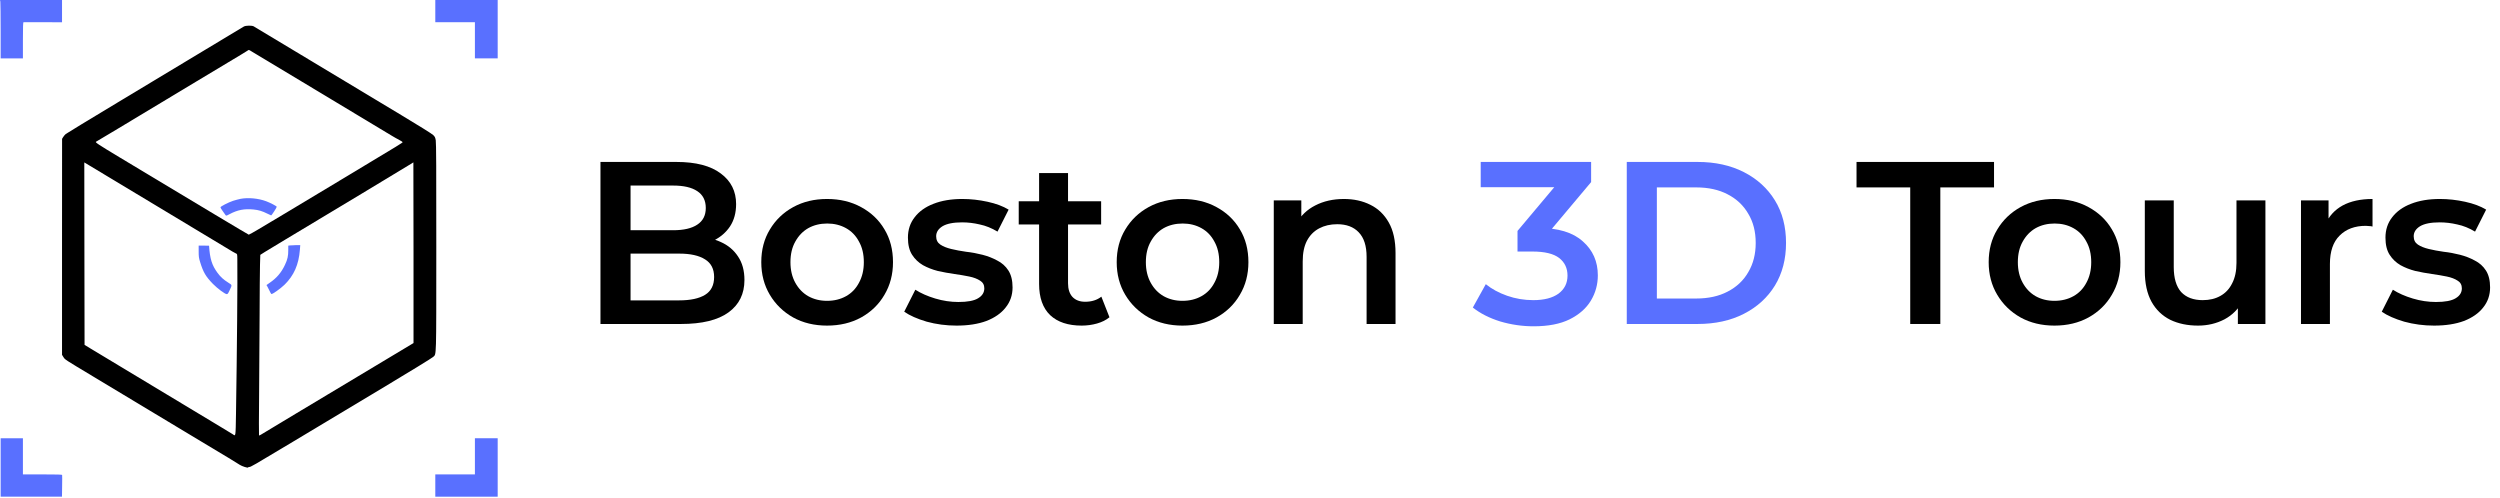 <svg xmlns="http://www.w3.org/2000/svg" width="216" height="43" viewBox="0 0 216 43" fill="none"><path d="M0.03 0.152C0.043 0.241 0.056 1.38 0.056 2.676V5.043H1.018H1.98V3.481C1.98 2.261 1.993 1.919 2.036 1.919C2.062 1.915 2.823 1.919 3.726 1.919L5.359 1.923V0.956V-0.007H2.682H0L0.03 0.152Z" fill="#5970FF"></path><path d="M37.61 0.956V1.919H39.321H41.032V3.481V5.043H42.016H43V2.518V-0.007H40.305H37.61V0.956Z" fill="#5970FF"></path><path d="M21.074 2.29C21.002 2.333 20.433 2.675 19.812 3.047C18.589 3.788 16.87 4.823 10.171 8.85C7.772 10.292 5.753 11.521 5.68 11.58C5.612 11.64 5.509 11.756 5.458 11.841L5.364 11.995L5.359 21.329V30.658L5.483 30.855C5.625 31.078 5.526 31.013 8.075 32.545C9.016 33.11 11.925 34.861 14.534 36.431C17.148 38.002 19.573 39.461 19.924 39.671C20.279 39.885 20.634 40.103 20.719 40.163C20.907 40.287 21.416 40.449 21.434 40.389C21.442 40.364 21.489 40.347 21.532 40.347C21.669 40.347 21.776 40.287 25.377 38.126C27.272 36.987 30.728 34.916 33.055 33.521C35.386 32.122 37.349 30.919 37.426 30.838C37.713 30.543 37.692 31.249 37.696 21.372C37.7 14.653 37.688 12.342 37.649 12.124C37.606 11.871 37.576 11.812 37.422 11.662C37.32 11.563 36.182 10.849 34.702 9.963C33.303 9.12 29.877 7.061 27.088 5.384C24.299 3.706 21.973 2.307 21.913 2.273C21.754 2.191 21.237 2.2 21.074 2.29ZM21.801 4.481C21.947 4.571 22.469 4.887 22.961 5.178C23.457 5.474 25.997 6.997 28.607 8.572C31.22 10.143 33.547 11.546 33.782 11.687C34.017 11.829 34.338 12.013 34.501 12.094C34.659 12.18 34.787 12.261 34.787 12.278C34.787 12.334 34.689 12.393 30.189 15.098C20.805 20.738 21.562 20.293 21.442 20.246C21.348 20.212 17.473 17.888 10.385 13.626C8.482 12.479 8.187 12.287 8.298 12.244C8.345 12.227 9.915 11.285 16.908 7.074C18.897 5.88 20.685 4.806 20.886 4.686C21.087 4.571 21.297 4.442 21.357 4.395C21.416 4.352 21.481 4.314 21.502 4.314C21.523 4.314 21.66 4.387 21.801 4.481ZM20.108 21.748C20.21 21.812 20.339 21.881 20.394 21.902C20.497 21.941 20.501 21.954 20.505 22.424C20.531 24.123 20.476 30.294 20.39 35.755C20.356 37.77 20.369 37.702 20.125 37.527C20.061 37.484 19.577 37.188 19.047 36.872C16.763 35.498 8.165 30.324 7.755 30.072L7.306 29.798L7.293 21.915L7.284 14.033L13.602 17.833C17.079 19.921 20.005 21.684 20.108 21.748ZM35.728 21.834V29.64L32.533 31.557C30.771 32.609 27.845 34.368 26.023 35.46C24.205 36.547 22.644 37.488 22.563 37.544C22.477 37.604 22.396 37.634 22.379 37.617C22.366 37.599 22.366 35.999 22.387 34.056C22.404 32.113 22.426 29.002 22.43 27.145C22.434 25.283 22.452 23.37 22.464 22.891L22.49 22.018L22.896 21.761C23.119 21.62 23.889 21.154 24.607 20.726C27.961 18.718 35.301 14.298 35.493 14.169C35.609 14.092 35.711 14.028 35.716 14.028C35.724 14.028 35.728 17.542 35.728 21.834Z" fill="black"></path><path d="M20.779 17.18C20.617 17.214 20.326 17.291 20.138 17.351C19.727 17.488 19.047 17.839 19.047 17.912C19.047 17.942 19.132 18.087 19.239 18.233C19.342 18.383 19.453 18.537 19.483 18.58C19.535 18.657 19.556 18.652 19.834 18.503C20.527 18.134 21.108 18.023 21.904 18.1C22.345 18.143 22.657 18.237 23.119 18.468C23.277 18.545 23.414 18.61 23.427 18.61C23.474 18.61 23.927 17.912 23.91 17.865C23.884 17.797 23.384 17.535 23.003 17.39C22.332 17.137 21.447 17.052 20.779 17.18Z" fill="#5970FF"></path><path d="M17.165 21.73C17.165 22.17 17.182 22.29 17.289 22.637C17.563 23.531 17.781 23.895 18.397 24.528C18.812 24.948 19.441 25.414 19.599 25.414C19.667 25.414 19.723 25.337 19.834 25.093C20.065 24.597 20.074 24.644 19.719 24.417C19.299 24.152 19.056 23.929 18.799 23.582C18.311 22.919 18.136 22.367 18.063 21.229C18.063 21.224 17.862 21.22 17.614 21.22H17.165V21.73Z" fill="#5970FF"></path><path d="M25.026 21.207L24.906 21.224V21.601C24.906 22.123 24.847 22.405 24.624 22.876C24.312 23.548 23.893 24.04 23.273 24.451C23.136 24.541 23.024 24.622 23.024 24.63C23.024 24.639 23.059 24.699 23.101 24.759C23.14 24.823 23.225 24.99 23.29 25.131C23.354 25.272 23.422 25.396 23.448 25.405C23.533 25.435 24.244 24.93 24.573 24.609C25.398 23.805 25.813 22.863 25.912 21.571L25.942 21.177L25.54 21.181C25.321 21.186 25.09 21.198 25.026 21.207Z" fill="#5970FF"></path><path d="M0.056 40.389V42.914H2.703H5.355L5.368 42.002C5.377 41.506 5.377 41.07 5.368 41.04C5.355 41.001 4.975 40.988 3.666 40.988H1.98V39.426V37.864H1.018H0.056V40.389Z" fill="#5970FF"></path><path d="M41.032 39.426V40.988H39.321H37.61V41.951V42.914H40.305H43V40.389V37.864H42.016H41.032V39.426Z" fill="#5970FF"></path><path d="M51.88 27.992V13.992H58.44C60.12 13.992 61.4 14.325 62.28 14.992C63.16 15.646 63.6 16.526 63.6 17.632C63.6 18.379 63.426 19.019 63.08 19.552C62.733 20.072 62.267 20.479 61.68 20.772C61.107 21.052 60.48 21.192 59.8 21.192L60.16 20.472C60.947 20.472 61.653 20.619 62.28 20.912C62.907 21.192 63.4 21.605 63.76 22.152C64.133 22.699 64.32 23.379 64.32 24.192C64.32 25.392 63.86 26.326 62.94 26.992C62.02 27.659 60.653 27.992 58.84 27.992H51.88ZM54.48 25.952H58.68C59.653 25.952 60.4 25.792 60.92 25.472C61.44 25.152 61.7 24.639 61.7 23.932C61.7 23.239 61.44 22.732 60.92 22.412C60.4 22.079 59.653 21.912 58.68 21.912H54.28V19.892H58.16C59.066 19.892 59.76 19.732 60.24 19.412C60.733 19.092 60.98 18.612 60.98 17.972C60.98 17.319 60.733 16.832 60.24 16.512C59.76 16.192 59.066 16.032 58.16 16.032H54.48V25.952Z" fill="black"></path><path d="M71.455 28.132C70.361 28.132 69.388 27.899 68.535 27.432C67.681 26.952 67.008 26.299 66.515 25.472C66.021 24.645 65.775 23.706 65.775 22.652C65.775 21.585 66.021 20.645 66.515 19.832C67.008 19.006 67.681 18.359 68.535 17.892C69.388 17.425 70.361 17.192 71.455 17.192C72.561 17.192 73.541 17.425 74.395 17.892C75.261 18.359 75.935 18.999 76.415 19.812C76.908 20.625 77.155 21.572 77.155 22.652C77.155 23.706 76.908 24.645 76.415 25.472C75.935 26.299 75.261 26.952 74.395 27.432C73.541 27.899 72.561 28.132 71.455 28.132ZM71.455 25.992C72.068 25.992 72.615 25.859 73.095 25.592C73.575 25.326 73.948 24.939 74.215 24.432C74.495 23.925 74.635 23.332 74.635 22.652C74.635 21.959 74.495 21.366 74.215 20.872C73.948 20.366 73.575 19.979 73.095 19.712C72.615 19.445 72.075 19.312 71.475 19.312C70.861 19.312 70.315 19.445 69.835 19.712C69.368 19.979 68.995 20.366 68.715 20.872C68.435 21.366 68.295 21.959 68.295 22.652C68.295 23.332 68.435 23.925 68.715 24.432C68.995 24.939 69.368 25.326 69.835 25.592C70.315 25.859 70.855 25.992 71.455 25.992Z" fill="black"></path><path d="M82.645 28.132C81.752 28.132 80.892 28.019 80.065 27.792C79.252 27.552 78.605 27.265 78.125 26.932L79.085 25.032C79.565 25.339 80.139 25.592 80.805 25.792C81.472 25.992 82.139 26.092 82.805 26.092C83.592 26.092 84.159 25.985 84.505 25.772C84.865 25.559 85.045 25.272 85.045 24.912C85.045 24.619 84.925 24.399 84.685 24.252C84.445 24.092 84.132 23.972 83.745 23.892C83.359 23.812 82.925 23.739 82.445 23.672C81.979 23.605 81.505 23.519 81.025 23.412C80.559 23.292 80.132 23.125 79.745 22.912C79.359 22.686 79.045 22.386 78.805 22.012C78.565 21.639 78.445 21.145 78.445 20.532C78.445 19.852 78.639 19.265 79.025 18.772C79.412 18.265 79.952 17.879 80.645 17.612C81.352 17.332 82.185 17.192 83.145 17.192C83.865 17.192 84.592 17.272 85.325 17.432C86.059 17.592 86.665 17.819 87.145 18.112L86.185 20.012C85.679 19.706 85.165 19.499 84.645 19.392C84.139 19.272 83.632 19.212 83.125 19.212C82.365 19.212 81.799 19.326 81.425 19.552C81.065 19.779 80.885 20.066 80.885 20.412C80.885 20.732 81.005 20.972 81.245 21.132C81.485 21.292 81.799 21.419 82.185 21.512C82.572 21.605 82.999 21.686 83.465 21.752C83.945 21.805 84.419 21.892 84.885 22.012C85.352 22.132 85.779 22.299 86.165 22.512C86.565 22.712 86.885 22.999 87.125 23.372C87.365 23.745 87.485 24.232 87.485 24.832C87.485 25.499 87.285 26.079 86.885 26.572C86.499 27.066 85.945 27.452 85.225 27.732C84.505 27.999 83.645 28.132 82.645 28.132Z" fill="black"></path><path d="M93.458 28.132C92.285 28.132 91.378 27.832 90.738 27.232C90.098 26.619 89.778 25.719 89.778 24.532V14.952H92.278V24.472C92.278 24.979 92.405 25.372 92.658 25.652C92.925 25.932 93.292 26.072 93.758 26.072C94.318 26.072 94.785 25.925 95.158 25.632L95.858 27.412C95.565 27.652 95.205 27.832 94.778 27.952C94.352 28.072 93.912 28.132 93.458 28.132ZM88.018 19.392V17.392H95.138V19.392H88.018Z" fill="black"></path><path d="M102.163 28.132C101.07 28.132 100.097 27.899 99.243 27.432C98.39 26.952 97.717 26.299 97.223 25.472C96.73 24.645 96.483 23.706 96.483 22.652C96.483 21.585 96.73 20.645 97.223 19.832C97.717 19.006 98.39 18.359 99.243 17.892C100.097 17.425 101.07 17.192 102.163 17.192C103.27 17.192 104.25 17.425 105.103 17.892C105.97 18.359 106.643 18.999 107.123 19.812C107.617 20.625 107.863 21.572 107.863 22.652C107.863 23.706 107.617 24.645 107.123 25.472C106.643 26.299 105.97 26.952 105.103 27.432C104.25 27.899 103.27 28.132 102.163 28.132ZM102.163 25.992C102.777 25.992 103.323 25.859 103.803 25.592C104.283 25.326 104.657 24.939 104.923 24.432C105.203 23.925 105.343 23.332 105.343 22.652C105.343 21.959 105.203 21.366 104.923 20.872C104.657 20.366 104.283 19.979 103.803 19.712C103.323 19.445 102.783 19.312 102.183 19.312C101.57 19.312 101.023 19.445 100.543 19.712C100.077 19.979 99.703 20.366 99.423 20.872C99.143 21.366 99.003 21.959 99.003 22.652C99.003 23.332 99.143 23.925 99.423 24.432C99.703 24.939 100.077 25.326 100.543 25.592C101.023 25.859 101.563 25.992 102.163 25.992Z" fill="black"></path><path d="M116.114 17.192C116.967 17.192 117.727 17.359 118.394 17.692C119.074 18.026 119.607 18.539 119.994 19.232C120.381 19.912 120.574 20.792 120.574 21.872V27.992H118.074V22.192C118.074 21.245 117.847 20.539 117.394 20.072C116.954 19.605 116.334 19.372 115.534 19.372C114.947 19.372 114.427 19.492 113.974 19.732C113.521 19.972 113.167 20.332 112.914 20.812C112.674 21.279 112.554 21.872 112.554 22.592V27.992H110.054V17.312H112.434V20.192L112.014 19.312C112.387 18.632 112.927 18.112 113.634 17.752C114.354 17.379 115.181 17.192 116.114 17.192Z" fill="black"></path><path d="M132.513 28.192C131.526 28.192 130.559 28.052 129.613 27.772C128.679 27.479 127.893 27.079 127.253 26.572L128.373 24.552C128.879 24.965 129.493 25.299 130.213 25.552C130.933 25.805 131.686 25.932 132.473 25.932C133.406 25.932 134.133 25.745 134.653 25.372C135.173 24.985 135.433 24.465 135.433 23.812C135.433 23.172 135.193 22.666 134.713 22.292C134.233 21.919 133.459 21.732 132.393 21.732H131.113V19.952L135.113 15.192L135.453 16.172H127.933V13.992H137.473V15.732L133.473 20.492L132.113 19.692H132.893C134.613 19.692 135.899 20.079 136.753 20.852C137.619 21.612 138.053 22.592 138.053 23.792C138.053 24.579 137.853 25.305 137.453 25.972C137.053 26.639 136.439 27.179 135.613 27.592C134.799 27.992 133.766 28.192 132.513 28.192Z" fill="#5970FF"></path><path d="M140.553 27.992V13.992H146.673C148.193 13.992 149.527 14.286 150.673 14.872C151.82 15.459 152.713 16.272 153.353 17.312C153.993 18.352 154.313 19.579 154.313 20.992C154.313 22.392 153.993 23.619 153.353 24.672C152.713 25.712 151.82 26.526 150.673 27.112C149.527 27.699 148.193 27.992 146.673 27.992H140.553ZM143.153 25.792H146.553C147.607 25.792 148.513 25.592 149.273 25.192C150.047 24.792 150.64 24.232 151.053 23.512C151.48 22.792 151.693 21.952 151.693 20.992C151.693 20.019 151.48 19.179 151.053 18.472C150.64 17.752 150.047 17.192 149.273 16.792C148.513 16.392 147.607 16.192 146.553 16.192H143.153V25.792Z" fill="#5970FF"></path><path d="M165.044 27.992V16.192H160.404V13.992H172.284V16.192H167.644V27.992H165.044Z" fill="black"></path><path d="M177.502 28.132C176.408 28.132 175.435 27.899 174.582 27.432C173.728 26.952 173.055 26.299 172.562 25.472C172.068 24.645 171.822 23.706 171.822 22.652C171.822 21.585 172.068 20.645 172.562 19.832C173.055 19.006 173.728 18.359 174.582 17.892C175.435 17.425 176.408 17.192 177.502 17.192C178.608 17.192 179.588 17.425 180.442 17.892C181.308 18.359 181.982 18.999 182.462 19.812C182.955 20.625 183.202 21.572 183.202 22.652C183.202 23.706 182.955 24.645 182.462 25.472C181.982 26.299 181.308 26.952 180.442 27.432C179.588 27.899 178.608 28.132 177.502 28.132ZM177.502 25.992C178.115 25.992 178.662 25.859 179.142 25.592C179.622 25.326 179.995 24.939 180.262 24.432C180.542 23.925 180.682 23.332 180.682 22.652C180.682 21.959 180.542 21.366 180.262 20.872C179.995 20.366 179.622 19.979 179.142 19.712C178.662 19.445 178.122 19.312 177.522 19.312C176.908 19.312 176.362 19.445 175.882 19.712C175.415 19.979 175.042 20.366 174.762 20.872C174.482 21.366 174.342 21.959 174.342 22.652C174.342 23.332 174.482 23.925 174.762 24.432C175.042 24.939 175.415 25.326 175.882 25.592C176.362 25.859 176.902 25.992 177.502 25.992Z" fill="black"></path><path d="M189.912 28.132C189.006 28.132 188.206 27.965 187.512 27.632C186.819 27.285 186.279 26.765 185.892 26.072C185.506 25.366 185.312 24.479 185.312 23.412V17.312H187.812V23.072C187.812 24.032 188.026 24.752 188.452 25.232C188.892 25.699 189.512 25.932 190.312 25.932C190.899 25.932 191.406 25.812 191.832 25.572C192.272 25.332 192.612 24.972 192.852 24.492C193.106 24.012 193.232 23.419 193.232 22.712V17.312H195.732V27.992H193.352V25.112L193.772 25.992C193.412 26.686 192.886 27.219 192.192 27.592C191.499 27.952 190.739 28.132 189.912 28.132Z" fill="black"></path><path d="M198.805 27.992V17.312H201.186V20.252L200.906 19.392C201.226 18.672 201.726 18.125 202.406 17.752C203.099 17.379 203.959 17.192 204.986 17.192V19.572C204.879 19.546 204.779 19.532 204.686 19.532C204.592 19.519 204.499 19.512 204.406 19.512C203.459 19.512 202.706 19.792 202.146 20.352C201.586 20.899 201.305 21.719 201.305 22.812V27.992H198.805Z" fill="black"></path><path d="M210.304 28.132C209.411 28.132 208.551 28.019 207.724 27.792C206.911 27.552 206.264 27.265 205.784 26.932L206.744 25.032C207.224 25.339 207.797 25.592 208.464 25.792C209.131 25.992 209.797 26.092 210.464 26.092C211.251 26.092 211.817 25.985 212.164 25.772C212.524 25.559 212.704 25.272 212.704 24.912C212.704 24.619 212.584 24.399 212.344 24.252C212.104 24.092 211.791 23.972 211.404 23.892C211.017 23.812 210.584 23.739 210.104 23.672C209.637 23.605 209.164 23.519 208.684 23.412C208.217 23.292 207.791 23.125 207.404 22.912C207.017 22.686 206.704 22.386 206.464 22.012C206.224 21.639 206.104 21.145 206.104 20.532C206.104 19.852 206.297 19.265 206.684 18.772C207.071 18.265 207.611 17.879 208.304 17.612C209.011 17.332 209.844 17.192 210.804 17.192C211.524 17.192 212.251 17.272 212.984 17.432C213.717 17.592 214.324 17.819 214.804 18.112L213.844 20.012C213.337 19.706 212.824 19.499 212.304 19.392C211.797 19.272 211.291 19.212 210.784 19.212C210.024 19.212 209.457 19.326 209.084 19.552C208.724 19.779 208.544 20.066 208.544 20.412C208.544 20.732 208.664 20.972 208.904 21.132C209.144 21.292 209.457 21.419 209.844 21.512C210.231 21.605 210.657 21.686 211.124 21.752C211.604 21.805 212.077 21.892 212.544 22.012C213.011 22.132 213.437 22.299 213.824 22.512C214.224 22.712 214.544 22.999 214.784 23.372C215.024 23.745 215.144 24.232 215.144 24.832C215.144 25.499 214.944 26.079 214.544 26.572C214.157 27.066 213.604 27.452 212.884 27.732C212.164 27.999 211.304 28.132 210.304 28.132Z" fill="black"></path></svg>
